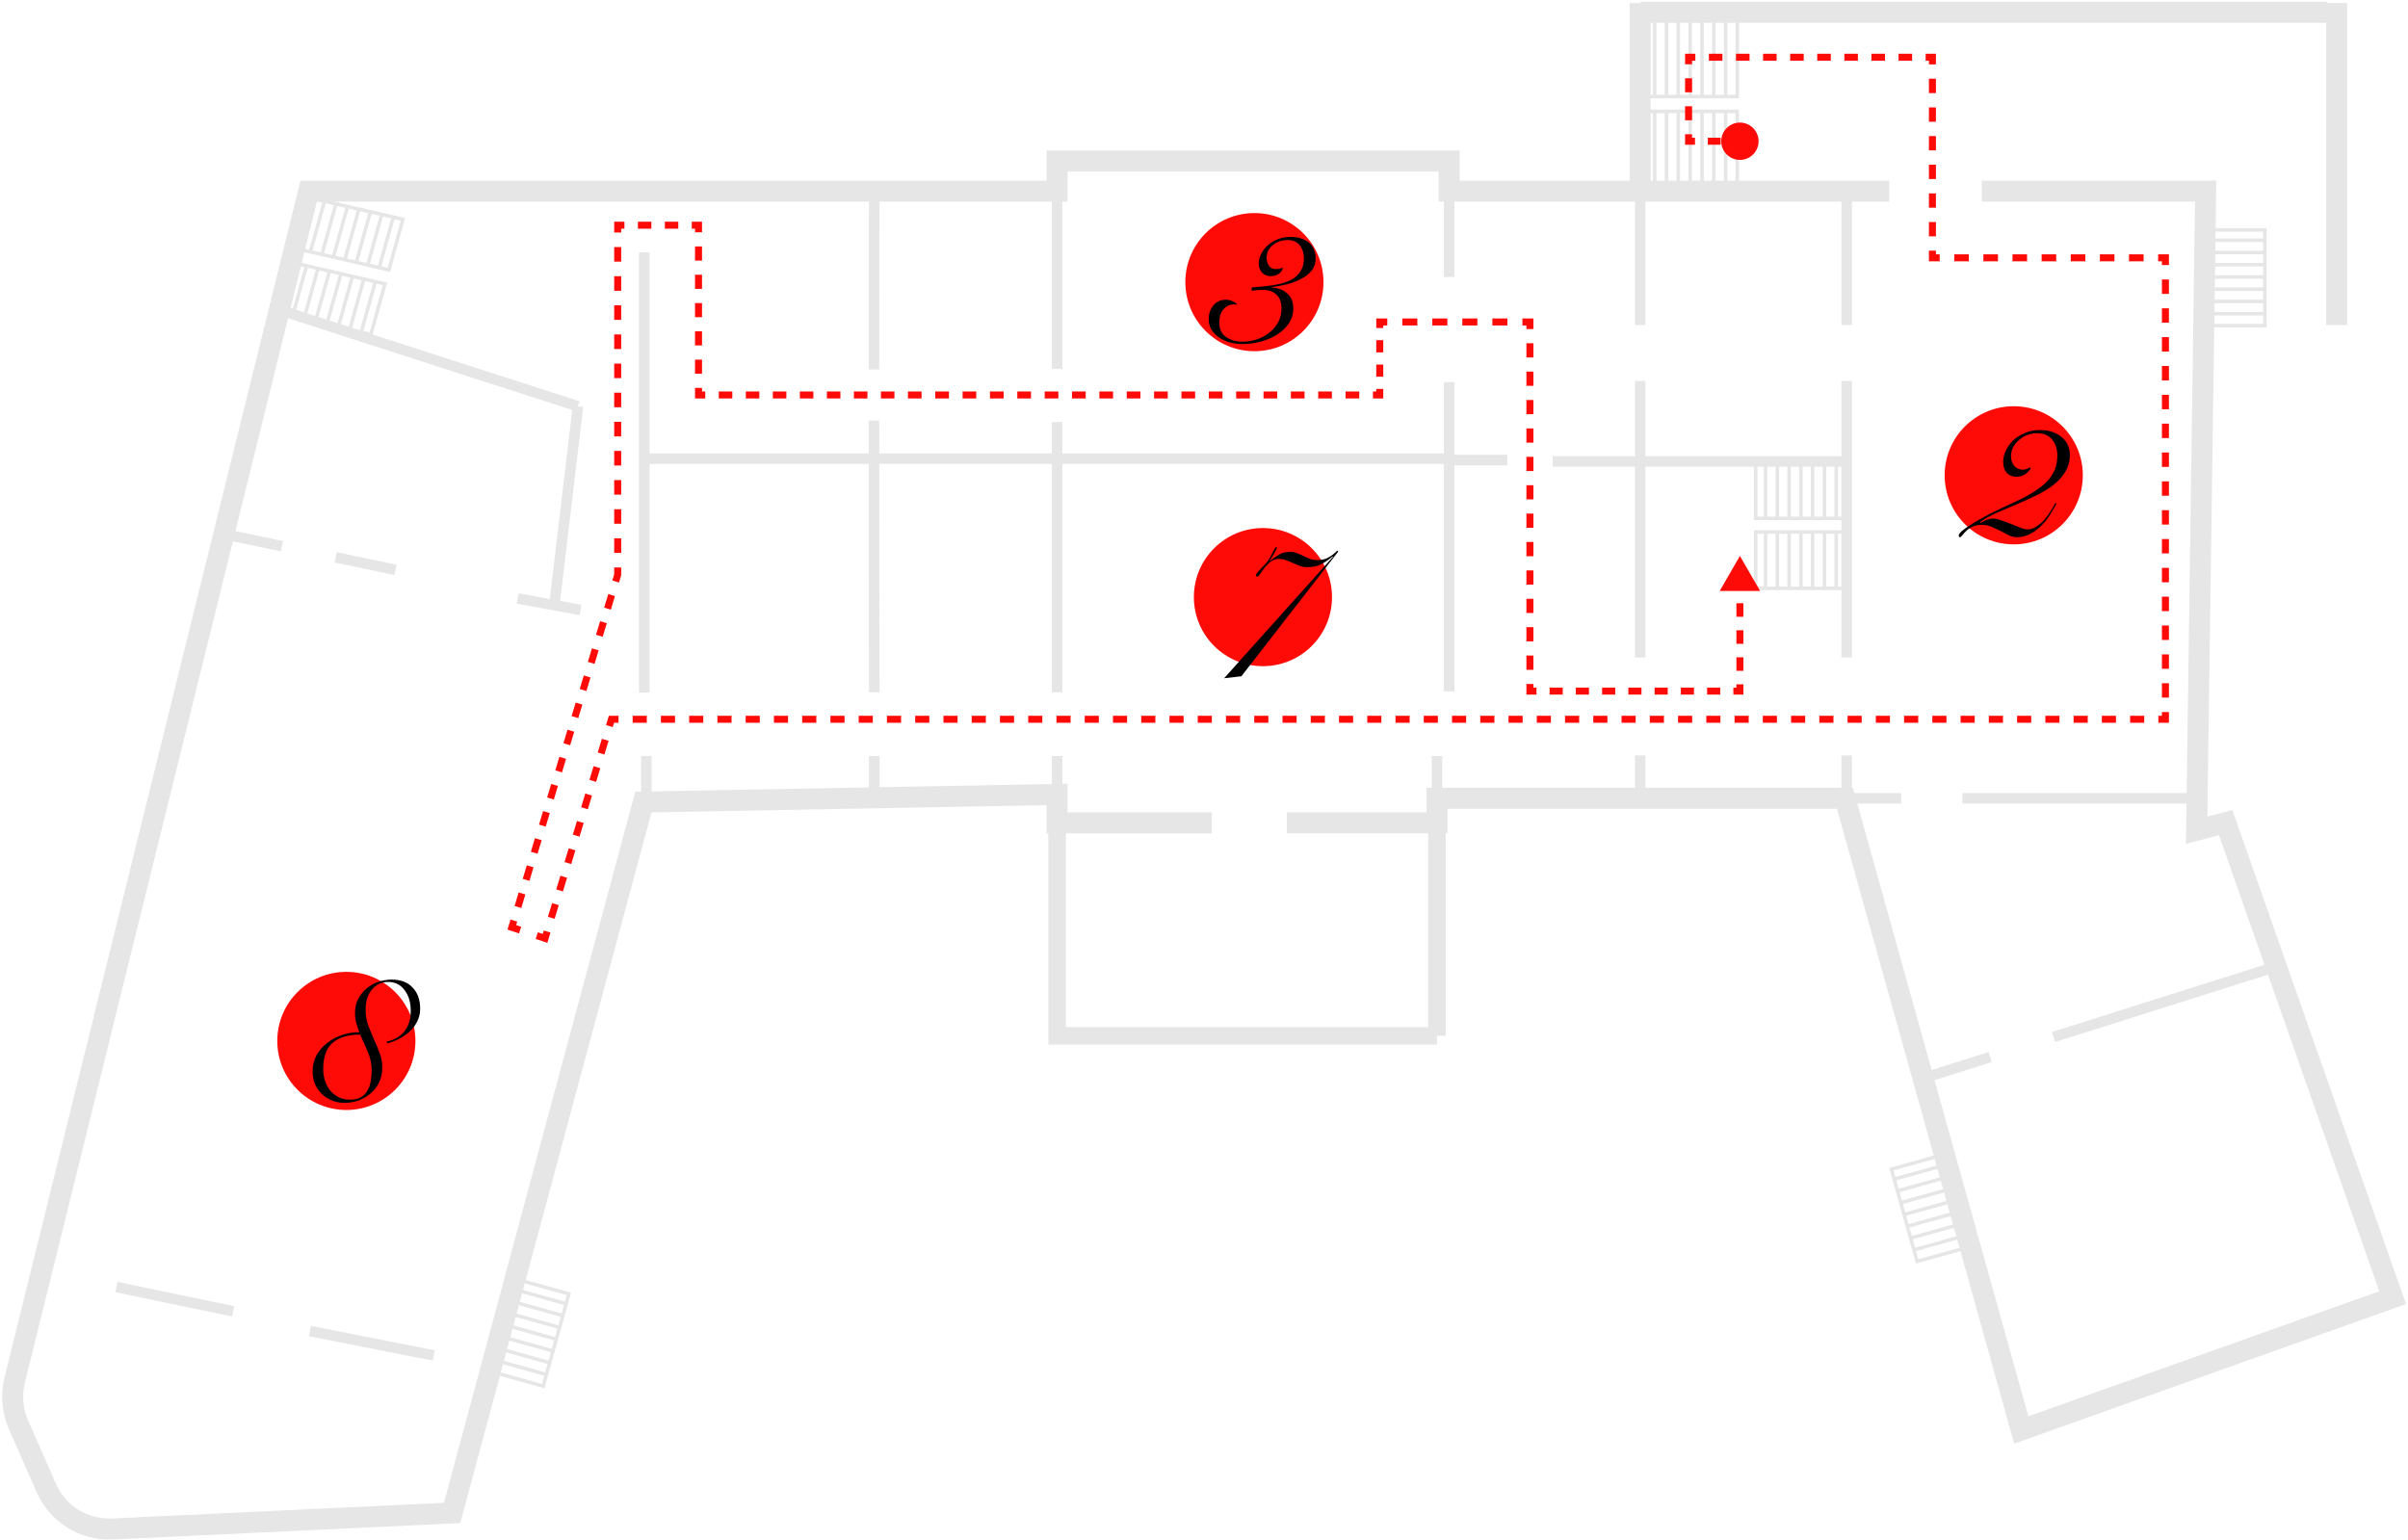 <?xml version="1.0" encoding="UTF-8"?> <svg xmlns="http://www.w3.org/2000/svg" width="688" height="440" viewBox="0 0 688 440" fill="none"> <g opacity="0.3"> <path d="M410.555 295.977V235.105" stroke="#AAAAAA" stroke-width="5" stroke-miterlimit="10"></path> <path d="M302.032 235.105V295.977H302.296H410.556" stroke="#AAAAAA" stroke-width="5" stroke-miterlimit="10"></path> <path d="M367.658 235.111H410.558V228.1H527.122L577.502 408.608L683.615 370.795L635.916 235.08L627.613 237.225L630.188 54.603H566.216M346.233 235.13H302.014V226.999L183.824 229.176L129.178 432.311L32.085 436.902C28.125 437.081 24.204 436.06 20.84 433.973C17.475 431.885 14.826 428.831 13.242 425.213L5.297 407.126C3.536 403.11 3.148 398.63 4.191 394.373L88.194 54.603H302.014V46.023H414.044V54.603H539.785" stroke="#AAAAAA" stroke-width="6" stroke-miterlimit="10"></path> <path d="M469.911 31.823L469.911 54.506L496.354 54.506L496.354 31.823L469.911 31.823Z" stroke="#AAAAAA" stroke-miterlimit="10"></path> <path d="M472.759 54.506L472.759 31.593" stroke="#AAAAAA" stroke-miterlimit="10"></path> <path d="M476.134 54.506L476.134 31.823" stroke="#AAAAAA" stroke-miterlimit="10"></path> <path d="M479.513 54.506L479.513 31.823" stroke="#AAAAAA" stroke-miterlimit="10"></path> <path d="M482.899 54.506L482.899 31.823" stroke="#AAAAAA" stroke-miterlimit="10"></path> <path d="M486.278 54.506L486.278 31.823" stroke="#AAAAAA" stroke-miterlimit="10"></path> <path d="M489.665 54.506L489.665 31.823" stroke="#AAAAAA" stroke-miterlimit="10"></path> <path d="M493.04 54.506L493.04 31.823" stroke="#AAAAAA" stroke-miterlimit="10"></path> <path d="M469.911 4.911L469.911 27.593L496.354 27.593L496.354 4.911L469.911 4.911Z" stroke="#AAAAAA" stroke-miterlimit="10"></path> <path d="M472.759 27.593L472.759 4.681" stroke="#AAAAAA" stroke-miterlimit="10"></path> <path d="M476.134 27.594L476.134 4.911" stroke="#AAAAAA" stroke-miterlimit="10"></path> <path d="M479.513 27.594L479.513 4.911" stroke="#AAAAAA" stroke-miterlimit="10"></path> <path d="M482.899 27.594L482.899 4.911" stroke="#AAAAAA" stroke-miterlimit="10"></path> <path d="M486.278 27.594L486.278 4.911" stroke="#AAAAAA" stroke-miterlimit="10"></path> <path d="M489.665 27.594L489.665 4.911" stroke="#AAAAAA" stroke-miterlimit="10"></path> <path d="M493.04 27.594L493.04 4.911" stroke="#AAAAAA" stroke-miterlimit="10"></path> <path d="M66.606 374.711L33.278 367.762" stroke="#AAAAAA" stroke-width="3" stroke-miterlimit="10"></path> <path d="M123.929 387.313L88.579 380.346" stroke="#AAAAAA" stroke-width="3" stroke-miterlimit="10"></path> <path d="M80.546 156.071L64.774 152.781" stroke="#AAAAAA" stroke-width="3" stroke-miterlimit="10"></path> <path d="M184.079 72.126L184.079 197.902" stroke="#AAAAAA" stroke-width="3" stroke-miterlimit="10"></path> <path d="M79.809 88.551L165.138 116.107" stroke="#AAAAAA" stroke-width="3" stroke-miterlimit="10"></path> <path d="M249.782 54.635L249.707 105.545" stroke="#AAAAAA" stroke-width="3" stroke-miterlimit="10"></path> <path d="M249.704 120.127L249.785 197.83" stroke="#AAAAAA" stroke-width="3" stroke-miterlimit="10"></path> <path d="M302.032 120.585V197.831" stroke="#AAAAAA" stroke-width="3" stroke-miterlimit="10"></path> <path d="M414.044 109.184V197.561" stroke="#AAAAAA" stroke-width="3" stroke-miterlimit="10"></path> <path d="M468.618 215.858L468.618 227.858" stroke="#AAAAAA" stroke-width="3" stroke-miterlimit="10"></path> <path d="M468.618 54.858V92.858" stroke="#AAAAAA" stroke-width="3" stroke-miterlimit="10"></path> <path d="M527.618 215.858L527.618 227.858" stroke="#AAAAAA" stroke-width="3" stroke-miterlimit="10"></path> <path d="M527.618 54.858V92.858" stroke="#AAAAAA" stroke-width="3" stroke-miterlimit="10"></path> <path d="M468.618 108.858V187.858" stroke="#AAAAAA" stroke-width="3" stroke-miterlimit="10"></path> <path d="M527.618 108.858V187.858" stroke="#AAAAAA" stroke-width="3" stroke-miterlimit="10"></path> <path d="M586.716 296.315L650.362 276.183" stroke="#AAAAAA" stroke-width="3" stroke-miterlimit="10"></path> <path d="M549.454 308.097L568.599 302.043" stroke="#AAAAAA" stroke-width="3" stroke-miterlimit="10"></path> <path d="M158.462 172.219L165.139 116.107" stroke="#AAAAAA" stroke-width="3" stroke-miterlimit="10"></path> <path d="M184.669 216.03V229.207" stroke="#AAAAAA" stroke-width="3" stroke-miterlimit="10"></path> <path d="M249.782 216.03V229.207" stroke="#AAAAAA" stroke-width="3" stroke-miterlimit="10"></path> <path d="M302.032 216.03V229.207" stroke="#AAAAAA" stroke-width="3" stroke-miterlimit="10"></path> <path d="M410.555 216.03V229.207" stroke="#AAAAAA" stroke-width="3" stroke-miterlimit="10"></path> <path d="M430.645 131.461H414.044" stroke="#AAAAAA" stroke-width="3" stroke-miterlimit="10"></path> <path d="M468.962 131.858H443.618" stroke="#AAAAAA" stroke-width="3" stroke-miterlimit="10"></path> <path d="M527.618 131.858H467.618" stroke="#AAAAAA" stroke-width="3" stroke-miterlimit="10"></path> <path d="M501.618 132.02L501.618 148.121L527.92 148.121L527.92 132.02L501.618 132.02Z" stroke="#AAAAAA" stroke-miterlimit="10"></path> <path d="M504.45 148.122L504.45 131.858" stroke="#AAAAAA" stroke-miterlimit="10"></path> <path d="M507.813 148.12L507.813 132.02" stroke="#AAAAAA" stroke-miterlimit="10"></path> <path d="M511.173 148.12L511.173 132.02" stroke="#AAAAAA" stroke-miterlimit="10"></path> <path d="M514.54 148.12L514.54 132.02" stroke="#AAAAAA" stroke-miterlimit="10"></path> <path d="M517.899 148.12L517.899 132.02" stroke="#AAAAAA" stroke-miterlimit="10"></path> <path d="M521.266 148.12L521.266 132.02" stroke="#AAAAAA" stroke-miterlimit="10"></path> <path d="M524.626 148.12L524.626 132.02" stroke="#AAAAAA" stroke-miterlimit="10"></path> <path d="M501.618 152.02L501.618 168.121L527.92 168.121L527.92 152.02L501.618 152.02Z" stroke="#AAAAAA" stroke-miterlimit="10"></path> <path d="M504.45 168.122L504.45 151.858" stroke="#AAAAAA" stroke-miterlimit="10"></path> <path d="M507.813 168.12L507.813 152.02" stroke="#AAAAAA" stroke-miterlimit="10"></path> <path d="M511.173 168.12L511.173 152.02" stroke="#AAAAAA" stroke-miterlimit="10"></path> <path d="M514.54 168.12L514.54 152.02" stroke="#AAAAAA" stroke-miterlimit="10"></path> <path d="M517.899 168.12L517.899 152.02" stroke="#AAAAAA" stroke-miterlimit="10"></path> <path d="M521.266 168.12L521.266 152.02" stroke="#AAAAAA" stroke-miterlimit="10"></path> <path d="M524.626 168.12L524.626 152.02" stroke="#AAAAAA" stroke-miterlimit="10"></path> <path d="M560.688 228.101H627.745" stroke="#AAAAAA" stroke-width="3" stroke-miterlimit="10"></path> <path d="M527.126 228.101H543.199" stroke="#AAAAAA" stroke-width="3" stroke-miterlimit="10"></path> <path d="M184.079 131.064L413.756 131.064" stroke="#AAAAAA" stroke-width="3" stroke-miterlimit="10"></path> <path d="M647.109 65.692H630.458V93.042H647.109V65.692Z" stroke="#AAAAAA" stroke-miterlimit="10"></path> <path d="M630.458 68.644H647.272" stroke="#AAAAAA" stroke-miterlimit="10"></path> <path d="M630.458 72.14H647.109" stroke="#AAAAAA" stroke-miterlimit="10"></path> <path d="M630.458 75.643H647.109" stroke="#AAAAAA" stroke-miterlimit="10"></path> <path d="M630.458 79.139H647.109" stroke="#AAAAAA" stroke-miterlimit="10"></path> <path d="M630.458 82.635H647.109" stroke="#AAAAAA" stroke-miterlimit="10"></path> <path d="M630.458 86.131H647.109" stroke="#AAAAAA" stroke-miterlimit="10"></path> <path d="M630.458 89.627H647.109" stroke="#AAAAAA" stroke-miterlimit="10"></path> <path d="M155.203 396.063L140.235 391.885L147.578 365.536L162.546 369.714L155.203 396.063Z" stroke="#AAAAAA" stroke-miterlimit="10"></path> <path d="M146.786 368.375L161.904 372.597" stroke="#AAAAAA" stroke-miterlimit="10"></path> <path d="M145.848 371.746L160.81 375.924" stroke="#AAAAAA" stroke-miterlimit="10"></path> <path d="M144.903 375.118L159.871 379.295" stroke="#AAAAAA" stroke-miterlimit="10"></path> <path d="M143.973 378.482L158.935 382.66" stroke="#AAAAAA" stroke-miterlimit="10"></path> <path d="M143.024 381.853L157.992 386.031" stroke="#AAAAAA" stroke-miterlimit="10"></path> <path d="M142.091 385.224L157.052 389.402" stroke="#AAAAAA" stroke-miterlimit="10"></path> <path d="M141.149 388.589L156.117 392.767" stroke="#AAAAAA" stroke-miterlimit="10"></path> <path d="M547.746 360.439L562.714 356.261L555.365 329.912L540.403 334.09L547.746 360.439Z" stroke="#AAAAAA" stroke-miterlimit="10"></path> <path d="M556.156 332.758L541.044 336.973" stroke="#AAAAAA" stroke-miterlimit="10"></path> <path d="M557.098 336.123L542.13 340.3" stroke="#AAAAAA" stroke-miterlimit="10"></path> <path d="M558.037 339.494L543.075 343.671" stroke="#AAAAAA" stroke-miterlimit="10"></path> <path d="M558.98 342.864L544.013 347.042" stroke="#AAAAAA" stroke-miterlimit="10"></path> <path d="M559.912 346.229L544.95 350.407" stroke="#AAAAAA" stroke-miterlimit="10"></path> <path d="M560.859 349.601L545.891 353.778" stroke="#AAAAAA" stroke-miterlimit="10"></path> <path d="M561.79 352.965L546.829 357.143" stroke="#AAAAAA" stroke-miterlimit="10"></path> <path d="M414.044 54.366V79.139" stroke="#AAAAAA" stroke-width="3" stroke-miterlimit="10"></path> <path d="M302.032 54.635V105.438" stroke="#AAAAAA" stroke-width="3" stroke-miterlimit="10"></path> <path d="M112.998 162.826L95.907 159.267" stroke="#AAAAAA" stroke-width="3" stroke-miterlimit="10"></path> <path d="M165.873 174.302L147.884 171.019" stroke="#AAAAAA" stroke-width="3" stroke-miterlimit="10"></path> <line x1="468.696" y1="3.504" x2="664.955" y2="3.504" stroke="#AAAAAA" stroke-width="6"></line> <line x1="667.618" y1="0.858" x2="667.618" y2="92.858" stroke="#AAAAAA" stroke-width="6"></line> <path d="M468.618 0.858L468.618 54.858" stroke="#AAAAAA" stroke-width="6"></path> <path d="M105.96 95.573L109.985 81.117L84.377 75.214L80.352 89.671L105.96 95.573Z" stroke="#AAAAAA" stroke-miterlimit="10"></path> <path d="M107.227 80.48L103.161 95.083" stroke="#AAAAAA" stroke-miterlimit="10"></path> <path d="M103.955 79.727L99.93 94.183" stroke="#AAAAAA" stroke-miterlimit="10"></path> <path d="M100.682 78.973L96.657 93.429" stroke="#AAAAAA" stroke-miterlimit="10"></path> <path d="M97.405 78.217L93.38 92.673" stroke="#AAAAAA" stroke-miterlimit="10"></path> <path d="M94.135 77.463L90.11 91.92" stroke="#AAAAAA" stroke-miterlimit="10"></path> <path d="M90.858 76.707L86.833 91.164" stroke="#AAAAAA" stroke-miterlimit="10"></path> <path d="M87.58 75.954L83.555 90.41" stroke="#AAAAAA" stroke-miterlimit="10"></path> <path d="M111.101 77.123L115.126 62.666L89.517 56.764L85.492 71.22L111.101 77.123Z" stroke="#AAAAAA" stroke-miterlimit="10"></path> <path d="M112.367 62.029L108.302 76.632" stroke="#AAAAAA" stroke-miterlimit="10"></path> <path d="M109.096 61.276L105.071 75.732" stroke="#AAAAAA" stroke-miterlimit="10"></path> <path d="M105.823 60.522L101.798 74.978" stroke="#AAAAAA" stroke-miterlimit="10"></path> <path d="M102.545 59.767L98.52 74.223" stroke="#AAAAAA" stroke-miterlimit="10"></path> <path d="M99.276 59.013L95.251 73.469" stroke="#AAAAAA" stroke-miterlimit="10"></path> <path d="M95.998 58.257L91.973 72.713" stroke="#AAAAAA" stroke-miterlimit="10"></path> <path d="M92.721 57.503L88.696 71.96" stroke="#AAAAAA" stroke-miterlimit="10"></path> </g> <circle cx="98.958" cy="297.435" r="19.735" fill="#FF0B07"></circle> <path d="M110.516 297.63C112.796 297.106 114.497 296.097 115.618 294.602C116.777 293.107 117.356 291.2 117.356 288.883C117.356 286.416 116.758 284.416 115.562 282.883C114.403 281.351 112.852 280.584 110.908 280.584C109.002 280.584 107.45 281.313 106.254 282.771C105.058 284.191 104.46 286.079 104.46 288.434C104.46 290.079 104.703 291.593 105.189 292.976C105.712 294.322 106.254 295.649 106.815 296.957C107.413 298.228 107.955 299.517 108.441 300.826C108.964 302.134 109.226 303.573 109.226 305.143C109.226 306.601 108.946 307.947 108.385 309.18C107.824 310.377 107.039 311.423 106.03 312.32C105.058 313.18 103.918 313.872 102.61 314.395C101.301 314.881 99.9 315.124 98.404 315.124C97.133 315.124 95.937 314.9 94.816 314.451C93.732 314.002 92.779 313.386 91.956 312.601C91.134 311.816 90.48 310.881 89.994 309.797C89.545 308.676 89.321 307.48 89.321 306.209C89.321 304.452 89.695 302.882 90.442 301.499C91.227 300.116 92.255 298.938 93.526 297.966C94.797 296.994 96.218 296.247 97.788 295.723C99.395 295.2 101.021 294.938 102.666 294.938C102.329 294.041 102.03 293.144 101.769 292.247C101.544 291.35 101.432 290.415 101.432 289.443C101.432 288.023 101.713 286.733 102.273 285.575C102.871 284.378 103.656 283.369 104.628 282.547C105.637 281.687 106.759 281.033 107.992 280.584C109.263 280.136 110.572 279.911 111.917 279.911C114.497 279.911 116.497 280.678 117.917 282.21C119.337 283.706 120.048 285.724 120.048 288.266C120.048 289.574 119.767 290.77 119.207 291.854C118.683 292.939 117.973 293.892 117.076 294.714C116.179 295.536 115.17 296.247 114.048 296.845C112.927 297.405 111.787 297.835 110.628 298.134L110.516 297.63ZM92.349 305.536C92.349 306.657 92.517 307.741 92.853 308.788C93.19 309.835 93.676 310.769 94.311 311.591C94.984 312.376 95.788 313.012 96.722 313.498C97.694 313.984 98.778 314.227 99.974 314.227C101.245 314.227 102.273 314.002 103.058 313.554C103.881 313.068 104.516 312.432 104.965 311.647C105.451 310.862 105.768 309.965 105.918 308.956C106.105 307.947 106.198 306.919 106.198 305.872C106.198 304.003 105.824 302.228 105.077 300.545C104.367 298.863 103.638 297.219 102.89 295.611C99.414 295.649 96.778 296.452 94.984 298.022C93.227 299.555 92.349 302.059 92.349 305.536Z" fill="black"></path> <circle cx="360.841" cy="170.619" r="19.735" fill="#FF0B07"></circle> <path d="M349.746 193.802L380.865 159.094L380.753 158.982C379.669 159.916 378.585 160.664 377.501 161.225C376.417 161.785 375.109 162.066 373.576 162.066C372.828 162.066 372.118 161.954 371.445 161.729C370.772 161.468 370.1 161.187 369.427 160.888C368.791 160.589 368.156 160.328 367.52 160.103C366.885 159.842 366.193 159.711 365.446 159.711C364.511 159.711 363.707 159.973 363.035 160.496C362.362 161.019 361.782 161.599 361.296 162.234C360.81 162.87 360.399 163.449 360.063 163.972C359.726 164.496 359.427 164.757 359.166 164.757C358.941 164.757 358.829 164.608 358.829 164.309C358.829 164.159 358.979 163.916 359.278 163.58C359.577 163.206 359.913 162.832 360.287 162.458C360.661 162.047 361.035 161.655 361.409 161.281C361.782 160.907 362.025 160.627 362.138 160.44C362.511 159.916 362.904 159.262 363.315 158.477C363.726 157.692 364.1 156.982 364.436 156.347L364.885 156.515C364.586 157.15 364.25 157.786 363.876 158.421C363.539 159.019 363.184 159.58 362.81 160.103L362.922 160.215C363.894 159.468 364.773 158.87 365.558 158.421C366.343 157.935 367.389 157.692 368.698 157.692C369.408 157.692 370.043 157.823 370.604 158.085C371.202 158.309 371.8 158.571 372.398 158.87C373.034 159.169 373.669 159.449 374.305 159.711C374.94 159.935 375.651 160.047 376.436 160.047C377.594 160.047 378.622 159.804 379.519 159.318C380.454 158.795 381.295 158.141 382.043 157.356L382.379 157.58L354.68 193.241L349.746 193.802Z" fill="black"></path> <circle cx="358.404" cy="80.619" r="19.735" fill="#FF0B07"></circle> <path d="M357.625 82.159C358.523 82.046 359.513 81.953 360.597 81.878C361.719 81.766 362.821 81.635 363.905 81.486C365.027 81.299 366.092 81.037 367.101 80.701C368.148 80.364 369.064 79.916 369.849 79.355C370.671 78.757 371.325 78.009 371.811 77.112C372.297 76.215 372.54 75.112 372.54 73.804C372.54 72.346 372.148 71.113 371.363 70.103C370.615 69.094 369.456 68.589 367.886 68.589C367.176 68.589 366.447 68.702 365.7 68.926C364.989 69.15 364.354 69.487 363.793 69.935C363.232 70.346 362.765 70.87 362.391 71.505C362.055 72.103 361.887 72.795 361.887 73.58C361.887 74.402 362.092 75.168 362.504 75.879C362.952 76.552 363.625 76.888 364.522 76.888C364.933 76.888 365.27 76.869 365.531 76.832C365.793 76.757 366.111 76.626 366.485 76.439C366.447 77.15 366.073 77.748 365.363 78.234C364.69 78.682 363.924 78.906 363.064 78.906C361.98 78.906 361.139 78.551 360.541 77.841C359.943 77.131 359.644 76.29 359.644 75.318C359.644 74.309 359.887 73.356 360.373 72.458C360.859 71.524 361.513 70.701 362.335 69.991C363.158 69.281 364.111 68.72 365.195 68.309C366.316 67.898 367.513 67.692 368.783 67.692C370.017 67.692 371.064 67.861 371.923 68.197C372.821 68.496 373.568 68.926 374.166 69.487C374.764 70.047 375.194 70.701 375.456 71.449C375.755 72.197 375.904 72.982 375.904 73.804C375.904 75.15 375.531 76.308 374.783 77.28C374.035 78.215 373.064 79 371.867 79.635C370.671 80.271 369.325 80.794 367.83 81.205C366.335 81.579 364.84 81.859 363.345 82.046V82.159C365.176 82.271 366.653 82.831 367.774 83.841C368.933 84.813 369.512 86.27 369.512 88.214C369.512 89.709 369.101 91.093 368.279 92.364C367.456 93.597 366.354 94.662 364.971 95.559C363.625 96.419 362.074 97.092 360.317 97.578C358.597 98.064 356.822 98.307 354.99 98.307C353.756 98.307 352.56 98.157 351.402 97.858C350.243 97.522 349.215 97.055 348.318 96.457C347.42 95.821 346.692 95.073 346.131 94.214C345.608 93.317 345.346 92.307 345.346 91.186C345.346 89.691 345.776 88.401 346.636 87.317C347.533 86.196 348.766 85.635 350.336 85.635C350.86 85.635 351.402 85.747 351.962 85.971C352.523 86.196 352.99 86.495 353.364 86.868L353.308 87.093C353.009 87.018 352.747 86.981 352.523 86.981C351.402 86.981 350.43 87.429 349.607 88.326C348.785 89.224 348.374 90.513 348.374 92.195C348.374 94.027 349.009 95.391 350.28 96.288C351.551 97.186 353.14 97.634 355.046 97.634C356.467 97.634 357.831 97.41 359.139 96.961C360.485 96.513 361.662 95.877 362.672 95.055C363.718 94.233 364.559 93.242 365.195 92.083C365.83 90.887 366.148 89.56 366.148 88.102C366.148 86.42 365.681 85.13 364.746 84.233C363.812 83.299 362.504 82.831 360.821 82.831C360.298 82.831 359.756 82.85 359.195 82.888C358.672 82.925 358.149 82.981 357.625 83.056V82.159Z" fill="black"></path> <circle cx="575.353" cy="135.811" r="19.735" fill="#FF0B07"></circle> <path d="M587.583 143.855C587.022 144.939 586.368 146.061 585.621 147.219C584.91 148.341 584.088 149.369 583.153 150.303C582.219 151.238 581.172 152.004 580.013 152.602C578.855 153.2 577.584 153.499 576.201 153.499C575.453 153.499 574.687 153.312 573.902 152.939C573.154 152.527 572.369 152.116 571.547 151.705C570.724 151.294 569.883 150.901 569.024 150.528C568.164 150.154 567.248 149.967 566.276 149.967C565.192 149.967 564.276 150.154 563.529 150.528C562.818 150.864 562.239 151.257 561.79 151.705C561.342 152.154 560.968 152.565 560.669 152.939C560.407 153.312 560.183 153.499 559.996 153.499C559.809 153.499 559.697 153.443 559.66 153.331C559.66 153.219 559.66 153.088 559.66 152.939C559.66 152.341 560.949 151.238 563.529 149.63C566.145 147.986 570.126 145.948 575.472 143.519C578.014 142.36 580.088 141.239 581.696 140.154C583.303 139.07 584.555 137.986 585.452 136.902C586.349 135.781 586.966 134.678 587.303 133.594C587.639 132.51 587.807 131.389 587.807 130.23C587.807 128.324 587.303 126.772 586.293 125.576C585.322 124.38 583.882 123.782 581.976 123.782C581.154 123.782 580.294 123.931 579.397 124.23C578.537 124.529 577.752 124.978 577.042 125.576C576.331 126.137 575.733 126.828 575.247 127.651C574.799 128.473 574.575 129.408 574.575 130.454C574.575 131.426 574.874 132.305 575.472 133.09C576.107 133.837 576.911 134.211 577.883 134.211C578.331 134.211 578.686 134.155 578.948 134.043C579.247 133.931 579.602 133.781 580.013 133.594L580.238 133.762C579.827 134.51 579.266 135.108 578.556 135.557C577.845 136.005 577.042 136.23 576.145 136.23C574.986 136.23 574.051 135.856 573.341 135.108C572.668 134.323 572.332 133.276 572.332 131.968C572.332 130.996 572.556 129.987 573.005 128.94C573.491 127.856 574.182 126.866 575.079 125.969C575.976 125.071 577.079 124.343 578.387 123.782C579.696 123.184 581.191 122.885 582.873 122.885C584.331 122.885 585.583 123.09 586.63 123.501C587.714 123.913 588.611 124.455 589.321 125.128C590.031 125.763 590.555 126.511 590.891 127.37C591.228 128.193 591.396 129.034 591.396 129.894C591.396 131.725 590.966 133.351 590.106 134.772C589.284 136.155 588.162 137.407 586.742 138.528C585.359 139.612 583.752 140.603 581.92 141.5C580.126 142.36 578.275 143.201 576.369 144.023C574.462 144.808 572.575 145.612 570.706 146.434C568.874 147.257 567.211 148.173 565.715 149.182L565.828 149.406C566.388 149.107 566.968 148.827 567.566 148.565C568.164 148.303 568.818 148.173 569.528 148.173C570.164 148.173 570.911 148.341 571.771 148.677C572.668 148.976 573.584 149.313 574.519 149.687C575.416 150.06 576.294 150.415 577.154 150.752C578.014 151.088 578.743 151.257 579.341 151.257C580.2 151.257 581.023 150.995 581.808 150.472C582.63 149.948 583.378 149.313 584.051 148.565C584.723 147.818 585.322 147.014 585.845 146.154C586.406 145.257 586.854 144.472 587.191 143.799L587.583 143.855Z" fill="black"></path> <path d="M497.118 158.858L491.344 168.858H502.891L497.118 158.858ZM497.118 197.47V198.47H498.118V197.47H497.118ZM437.118 197.47H436.118V198.47H437.118V197.47ZM437.118 91.993H438.118V90.993L437.118 90.993L437.118 91.993ZM394.222 91.993L394.222 90.993L393.222 90.993V91.993H394.222ZM394.222 112.858V113.858H395.222V112.858H394.222ZM261.35 112.858L261.35 111.858L261.35 111.858L261.35 112.858ZM199.578 112.858H198.578V113.858L199.578 113.858L199.578 112.858ZM199.578 64.358H200.578V63.358H199.578V64.358ZM176.483 64.358V63.358H175.483V64.358H176.483ZM176.483 164.225L177.441 164.513L177.483 164.372V164.225H176.483ZM146.235 264.98L145.277 264.692L144.998 265.623L145.92 265.929L146.235 264.98ZM155.729 268.132L155.413 269.081L156.388 269.405L156.686 268.422L155.729 268.132ZM174.704 205.521V204.521H173.962L173.747 205.231L174.704 205.521ZM618.692 205.521V206.521H619.692V205.521H618.692ZM618.692 73.677H619.692V72.677L618.692 72.677L618.692 73.677ZM552.118 73.677H551.118V74.677L552.118 74.677L552.118 73.677ZM552.118 16.358H553.118V15.358L552.118 15.358L552.118 16.358ZM482.448 16.358L482.448 15.358L481.448 15.358V16.358H482.448ZM482.448 40.358H481.448V41.358H482.448V40.358ZM491.785 40.358C491.785 43.304 494.172 45.692 497.118 45.692C500.063 45.692 502.451 43.304 502.451 40.358C502.451 37.413 500.063 35.025 497.118 35.025C494.172 35.025 491.785 37.413 491.785 40.358ZM497.118 39.358H495.284V41.358H497.118V39.358ZM491.617 39.358H487.949V41.358H491.617V39.358ZM484.282 39.358H482.448V41.358H484.282V39.358ZM483.448 40.358V38.358H481.448V40.358H483.448ZM483.448 34.358V30.358H481.448V34.358H483.448ZM483.448 26.358V22.358H481.448V26.358H483.448ZM483.448 18.358V16.358H481.448V18.358H483.448ZM482.448 17.358L484.383 17.358L484.383 15.358L482.448 15.358L482.448 17.358ZM488.254 17.358L492.125 17.358L492.125 15.358L488.254 15.358L488.254 17.358ZM495.995 17.358L499.866 17.358L499.866 15.358L495.995 15.358L495.995 17.358ZM503.736 17.358L507.607 17.358L507.607 15.358L503.736 15.358L503.736 17.358ZM511.477 17.358L515.348 17.358L515.348 15.358L511.477 15.358L511.477 17.358ZM519.218 17.358L523.089 17.358L523.089 15.358L519.218 15.358L519.218 17.358ZM526.959 17.358L530.83 17.358L530.83 15.358L526.959 15.358L526.959 17.358ZM534.701 17.358L538.571 17.358L538.571 15.358L534.701 15.358L534.701 17.358ZM542.442 17.358L546.312 17.358L546.312 15.358L542.442 15.358L542.442 17.358ZM550.183 17.358L552.118 17.358L552.118 15.358L550.183 15.358L550.183 17.358ZM551.118 16.358V18.405H553.118V16.358H551.118ZM551.118 22.5V26.594H553.118V22.5H551.118ZM551.118 30.688V34.782H553.118V30.688H551.118ZM551.118 38.876V42.971H553.118V38.876H551.118ZM551.118 47.065V51.159H553.118V47.065H551.118ZM551.118 55.253V59.347H553.118V55.253H551.118ZM551.118 63.441V67.536H553.118V63.441H551.118ZM551.118 71.63V73.677H553.118V71.63H551.118ZM552.118 74.677L554.198 74.677L554.198 72.677L552.118 72.677L552.118 74.677ZM558.359 74.677L562.52 74.677L562.52 72.677L558.359 72.677L558.359 74.677ZM566.681 74.677L570.842 74.677L570.842 72.677L566.681 72.677L566.681 74.677ZM575.003 74.677L579.164 74.677L579.164 72.677L575.003 72.677L575.003 74.677ZM583.324 74.677L587.485 74.677L587.485 72.677L583.324 72.677L583.324 74.677ZM591.646 74.677L595.807 74.677L595.807 72.677L591.646 72.677L591.646 74.677ZM599.968 74.677L604.129 74.677L604.129 72.677L599.968 72.677L599.968 74.677ZM608.29 74.677L612.45 74.677L612.45 72.677L608.29 72.677L608.29 74.677ZM616.611 74.677L618.692 74.677L618.692 72.677L616.611 72.677L616.611 74.677ZM617.692 73.677V75.737H619.692V73.677H617.692ZM617.692 79.857V83.977H619.692V79.857H617.692ZM617.692 88.097V92.217H619.692V88.097H617.692ZM617.692 96.338V100.458H619.692V96.338H617.692ZM617.692 104.578V108.698H619.692V104.578H617.692ZM617.692 112.818V116.938H619.692V112.818H617.692ZM617.692 121.058V125.178H619.692V121.058H617.692ZM617.692 129.298V133.419H619.692V129.298H617.692ZM617.692 137.539V141.659H619.692V137.539H617.692ZM617.692 145.779V149.899H619.692V145.779H617.692ZM617.692 154.019V158.139H619.692V154.019H617.692ZM617.692 162.259V166.38H619.692V162.259H617.692ZM617.692 170.5V174.62H619.692V170.5H617.692ZM617.692 178.74V182.86H619.692V178.74H617.692ZM617.692 186.98V191.1H619.692V186.98H617.692ZM617.692 195.22V199.34H619.692V195.22H617.692ZM617.692 203.461V205.521H619.692V203.461H617.692ZM618.692 204.521H616.674V206.521H618.692V204.521ZM612.637 204.521H608.601V206.521H612.637V204.521ZM604.565 204.521H600.529V206.521H604.565V204.521ZM596.492 204.521H592.456V206.521H596.492V204.521ZM588.42 204.521H584.383V206.521H588.42V204.521ZM580.347 204.521H576.311V206.521H580.347V204.521ZM572.275 204.521H568.238V206.521H572.275V204.521ZM564.202 204.521H560.166V206.521H564.202V204.521ZM556.13 204.521H552.093V206.521H556.13V204.521ZM548.057 204.521H544.021V206.521H548.057V204.521ZM539.985 204.521H535.948V206.521H539.985V204.521ZM531.912 204.521H527.876V206.521H531.912V204.521ZM523.84 204.521H519.803V206.521H523.84V204.521ZM515.767 204.521H511.731V206.521H515.767V204.521ZM507.695 204.521H503.658V206.521H507.695V204.521ZM499.622 204.521H495.586V206.521H499.622V204.521ZM491.55 204.521H487.513V206.521H491.55V204.521ZM483.477 204.521H479.441V206.521H483.477V204.521ZM475.405 204.521H471.368V206.521H475.405V204.521ZM467.332 204.521H463.296V206.521H467.332V204.521ZM459.26 204.521H455.223V206.521H459.26V204.521ZM451.187 204.521H447.151V206.521H451.187V204.521ZM443.115 204.521H439.078V206.521H443.115V204.521ZM435.042 204.521H431.006V206.521H435.042V204.521ZM426.97 204.521H422.933V206.521H426.97V204.521ZM418.897 204.521H414.861V206.521H418.897V204.521ZM410.825 204.521H406.788V206.521H410.825V204.521ZM402.752 204.521H398.716V206.521H402.752V204.521ZM394.679 204.521H390.643V206.521H394.679V204.521ZM386.607 204.521H382.571V206.521H386.607V204.521ZM378.534 204.521H374.498V206.521H378.534V204.521ZM370.462 204.521H366.426V206.521H370.462V204.521ZM362.389 204.521H358.353V206.521H362.389V204.521ZM354.317 204.521H350.281V206.521H354.317V204.521ZM346.244 204.521H342.208V206.521H346.244V204.521ZM338.172 204.521H334.136V206.521H338.172V204.521ZM330.099 204.521H326.063V206.521H330.099V204.521ZM322.027 204.521H317.991V206.521H322.027V204.521ZM313.954 204.521H309.918V206.521H313.954V204.521ZM305.882 204.521H301.846V206.521H305.882V204.521ZM297.809 204.521H293.773V206.521H297.809V204.521ZM289.737 204.521H285.701V206.521H289.737V204.521ZM281.664 204.521H277.628V206.521H281.664V204.521ZM273.592 204.521H269.556V206.521H273.592V204.521ZM265.519 204.521H261.483V206.521H265.519V204.521ZM257.447 204.521H253.411V206.521H257.447V204.521ZM249.374 204.521H245.338V206.521H249.374V204.521ZM241.302 204.521H237.266V206.521H241.302V204.521ZM233.229 204.521H229.193V206.521H233.229V204.521ZM225.157 204.521H221.121V206.521H225.157V204.521ZM217.084 204.521H213.048V206.521H217.084V204.521ZM209.012 204.521H204.976V206.521H209.012V204.521ZM200.939 204.521H196.903V206.521H200.939V204.521ZM192.867 204.521H188.83V206.521H192.867V204.521ZM184.794 204.521H180.758V206.521H184.794V204.521ZM176.722 204.521H174.704V206.521H176.722V204.521ZM173.747 205.231L173.154 207.187L175.068 207.767L175.661 205.811L173.747 205.231ZM171.968 211.1L170.782 215.014L172.696 215.594L173.882 211.68L171.968 211.1ZM169.596 218.927L168.41 222.84L170.324 223.42L171.51 219.507L169.596 218.927ZM167.224 226.753L166.038 230.666L167.952 231.247L169.138 227.333L167.224 226.753ZM164.852 234.58L163.666 238.493L165.58 239.073L166.766 235.16L164.852 234.58ZM162.48 242.406L161.294 246.319L163.208 246.899L164.394 242.986L162.48 242.406ZM160.108 250.233L158.922 254.146L160.836 254.726L162.022 250.813L160.108 250.233ZM157.736 258.059L156.55 261.972L158.464 262.552L159.65 258.639L157.736 258.059ZM155.365 265.885L154.772 267.842L156.686 268.422L157.279 266.465L155.365 265.885ZM156.044 267.183L153.67 266.395L153.04 268.293L155.413 269.081L156.044 267.183ZM148.924 264.819L146.55 264.031L145.92 265.929L148.293 266.717L148.924 264.819ZM147.193 265.267L147.775 263.33L145.859 262.755L145.277 264.692L147.193 265.267ZM148.938 259.455L150.101 255.579L148.186 255.004L147.022 258.879L148.938 259.455ZM151.265 251.704L152.428 247.829L150.513 247.254L149.349 251.129L151.265 251.704ZM153.591 243.954L154.755 240.079L152.839 239.504L151.676 243.379L153.591 243.954ZM155.918 236.203L157.082 232.328L155.166 231.753L154.003 235.628L155.918 236.203ZM158.245 228.453L159.408 224.578L157.493 224.003L156.329 227.878L158.245 228.453ZM160.572 220.703L161.735 216.828L159.82 216.252L158.656 220.128L160.572 220.703ZM162.898 212.952L164.062 209.077L162.146 208.502L160.983 212.377L162.898 212.952ZM165.225 205.202L166.389 201.327L164.473 200.752L163.31 204.627L165.225 205.202ZM167.552 197.452L168.715 193.576L166.8 193.001L165.636 196.877L167.552 197.452ZM169.879 189.701L171.042 185.826L169.127 185.251L167.963 189.126L169.879 189.701ZM172.205 181.951L173.369 178.076L171.453 177.501L170.29 181.376L172.205 181.951ZM174.532 174.2L175.696 170.325L173.78 169.75L172.617 173.625L174.532 174.2ZM176.859 166.45L177.441 164.513L175.525 163.937L174.943 165.875L176.859 166.45ZM177.483 164.225V162.144H175.483V164.225H177.483ZM177.483 157.983V153.822H175.483V157.983H177.483ZM177.483 149.661V145.5H175.483V149.661H177.483ZM177.483 141.339V137.178H175.483V141.339H177.483ZM177.483 133.017V128.856H175.483V133.017H177.483ZM177.483 124.694V120.533H175.483V124.694H177.483ZM177.483 116.372V112.211H175.483V116.372H177.483ZM177.483 108.05V103.889H175.483V108.05H177.483ZM177.483 99.728V95.567H175.483V99.728H177.483ZM177.483 91.406V87.245H175.483V91.406H177.483ZM177.483 83.083V78.922H175.483V83.083H177.483ZM177.483 74.761V70.6H175.483V74.761H177.483ZM177.483 66.439V64.358H175.483V66.439H177.483ZM176.483 65.358H178.407V63.358H176.483V65.358ZM182.257 65.358H186.106V63.358H182.257V65.358ZM189.955 65.358H193.804V63.358H189.955V65.358ZM197.654 65.358H199.578V63.358H197.654V65.358ZM198.578 64.358V66.379H200.578V64.358H198.578ZM198.578 70.421V74.463H200.578V70.421H198.578ZM198.578 78.504V82.546H200.578V78.504H198.578ZM198.578 86.588V90.629H200.578V86.588H198.578ZM198.578 94.671V98.713H200.578V94.671H198.578ZM198.578 102.754V106.796H200.578V102.754H198.578ZM198.578 110.838V112.858H200.578V110.838H198.578ZM199.578 113.858L201.509 113.858L201.509 111.858L199.578 111.858L199.578 113.858ZM205.369 113.858L209.23 113.858L209.23 111.858L205.369 111.858L205.369 113.858ZM213.091 113.858L216.952 113.858L216.952 111.858L213.091 111.858L213.091 113.858ZM220.812 113.858L224.673 113.858L224.673 111.858L220.812 111.858L220.812 113.858ZM228.534 113.858L232.394 113.858L232.394 111.858L228.534 111.858L228.534 113.858ZM236.255 113.858L240.116 113.858L240.116 111.858L236.255 111.858L236.255 113.858ZM243.976 113.858L247.837 113.858L247.837 111.858L243.976 111.858L243.976 113.858ZM251.698 113.858L255.559 113.858L255.559 111.858L251.698 111.858L251.698 113.858ZM259.419 113.858L261.35 113.858L261.35 111.858L259.419 111.858L259.419 113.858ZM261.35 113.858H263.304V111.858H261.35V113.858ZM267.212 113.858H271.12V111.858H267.212V113.858ZM275.028 113.858H278.936V111.858H275.028V113.858ZM282.844 113.858H286.752V111.858H282.844V113.858ZM290.66 113.858H294.568V111.858H290.66V113.858ZM298.476 113.858H302.384V111.858H298.476V113.858ZM306.292 113.858H310.2V111.858H306.292V113.858ZM314.108 113.858H318.016V111.858H314.108V113.858ZM321.924 113.858H325.832V111.858H321.924V113.858ZM329.74 113.858H333.648V111.858H329.74V113.858ZM337.556 113.858H341.464V111.858H337.556V113.858ZM345.372 113.858H349.28V111.858H345.372V113.858ZM353.188 113.858H357.096V111.858H353.188V113.858ZM361.004 113.858H364.912V111.858H361.004V113.858ZM368.82 113.858H372.728V111.858H368.82V113.858ZM376.636 113.858H380.544V111.858H376.636V113.858ZM384.452 113.858H388.36V111.858H384.452V113.858ZM392.268 113.858H394.222V111.858H392.268V113.858ZM395.222 112.858V111.12H393.222V112.858H395.222ZM395.222 107.642V104.164H393.222V107.642H395.222ZM395.222 100.687V97.209H393.222V100.687H395.222ZM395.222 93.732V91.993H393.222V93.732H395.222ZM394.222 92.993L396.367 92.993L396.367 90.993L394.222 90.993L394.222 92.993ZM400.656 92.993L404.946 92.993L404.946 90.993L400.656 90.993L400.656 92.993ZM409.235 92.993L413.525 92.993L413.525 90.993L409.235 90.993L409.235 92.993ZM417.815 92.993L422.104 92.993L422.104 90.993L417.815 90.993L417.815 92.993ZM426.394 92.993L430.684 92.993L430.684 90.993L426.394 90.993L426.394 92.993ZM434.973 92.993L437.118 92.993L437.118 90.993L434.973 90.993L434.973 92.993ZM436.118 91.993V94.021H438.118V91.993H436.118ZM436.118 98.078V102.135H438.118V98.078H436.118ZM436.118 106.192V110.248H438.118V106.192H436.118ZM436.118 114.305V118.362H438.118V114.305H436.118ZM436.118 122.419V126.476H438.118V122.419H436.118ZM436.118 130.533V134.589H438.118V130.533H436.118ZM436.118 138.646V142.703H438.118V138.646H436.118ZM436.118 146.76V150.817H438.118V146.76H436.118ZM436.118 154.873V158.93H438.118V154.873H436.118ZM436.118 162.987V167.044H438.118V162.987H436.118ZM436.118 171.101V175.158H438.118V171.101H436.118ZM436.118 179.214V183.271H438.118V179.214H436.118ZM436.118 187.328V191.385H438.118V187.328H436.118ZM436.118 195.442V197.47H438.118V195.442H436.118ZM437.118 198.47H438.993V196.47H437.118V198.47ZM442.743 198.47H446.493V196.47H442.743V198.47ZM450.243 198.47H453.993V196.47H450.243V198.47ZM457.743 198.47H461.493V196.47H457.743V198.47ZM465.243 198.47H468.993V196.47H465.243V198.47ZM472.743 198.47H476.493V196.47H472.743V198.47ZM480.243 198.47H483.993V196.47H480.243V198.47ZM487.743 198.47H491.493V196.47H487.743V198.47ZM495.243 198.47H497.118V196.47H495.243V198.47ZM498.118 197.47V195.54H496.118V197.47H498.118ZM498.118 191.678V187.817H496.118V191.678H498.118ZM498.118 183.956V180.095H496.118V183.956H498.118ZM498.118 176.234V172.373H496.118V176.234H498.118ZM498.118 168.511V164.65H496.118V168.511H498.118Z" fill="#FF0B07"></path> </svg> 